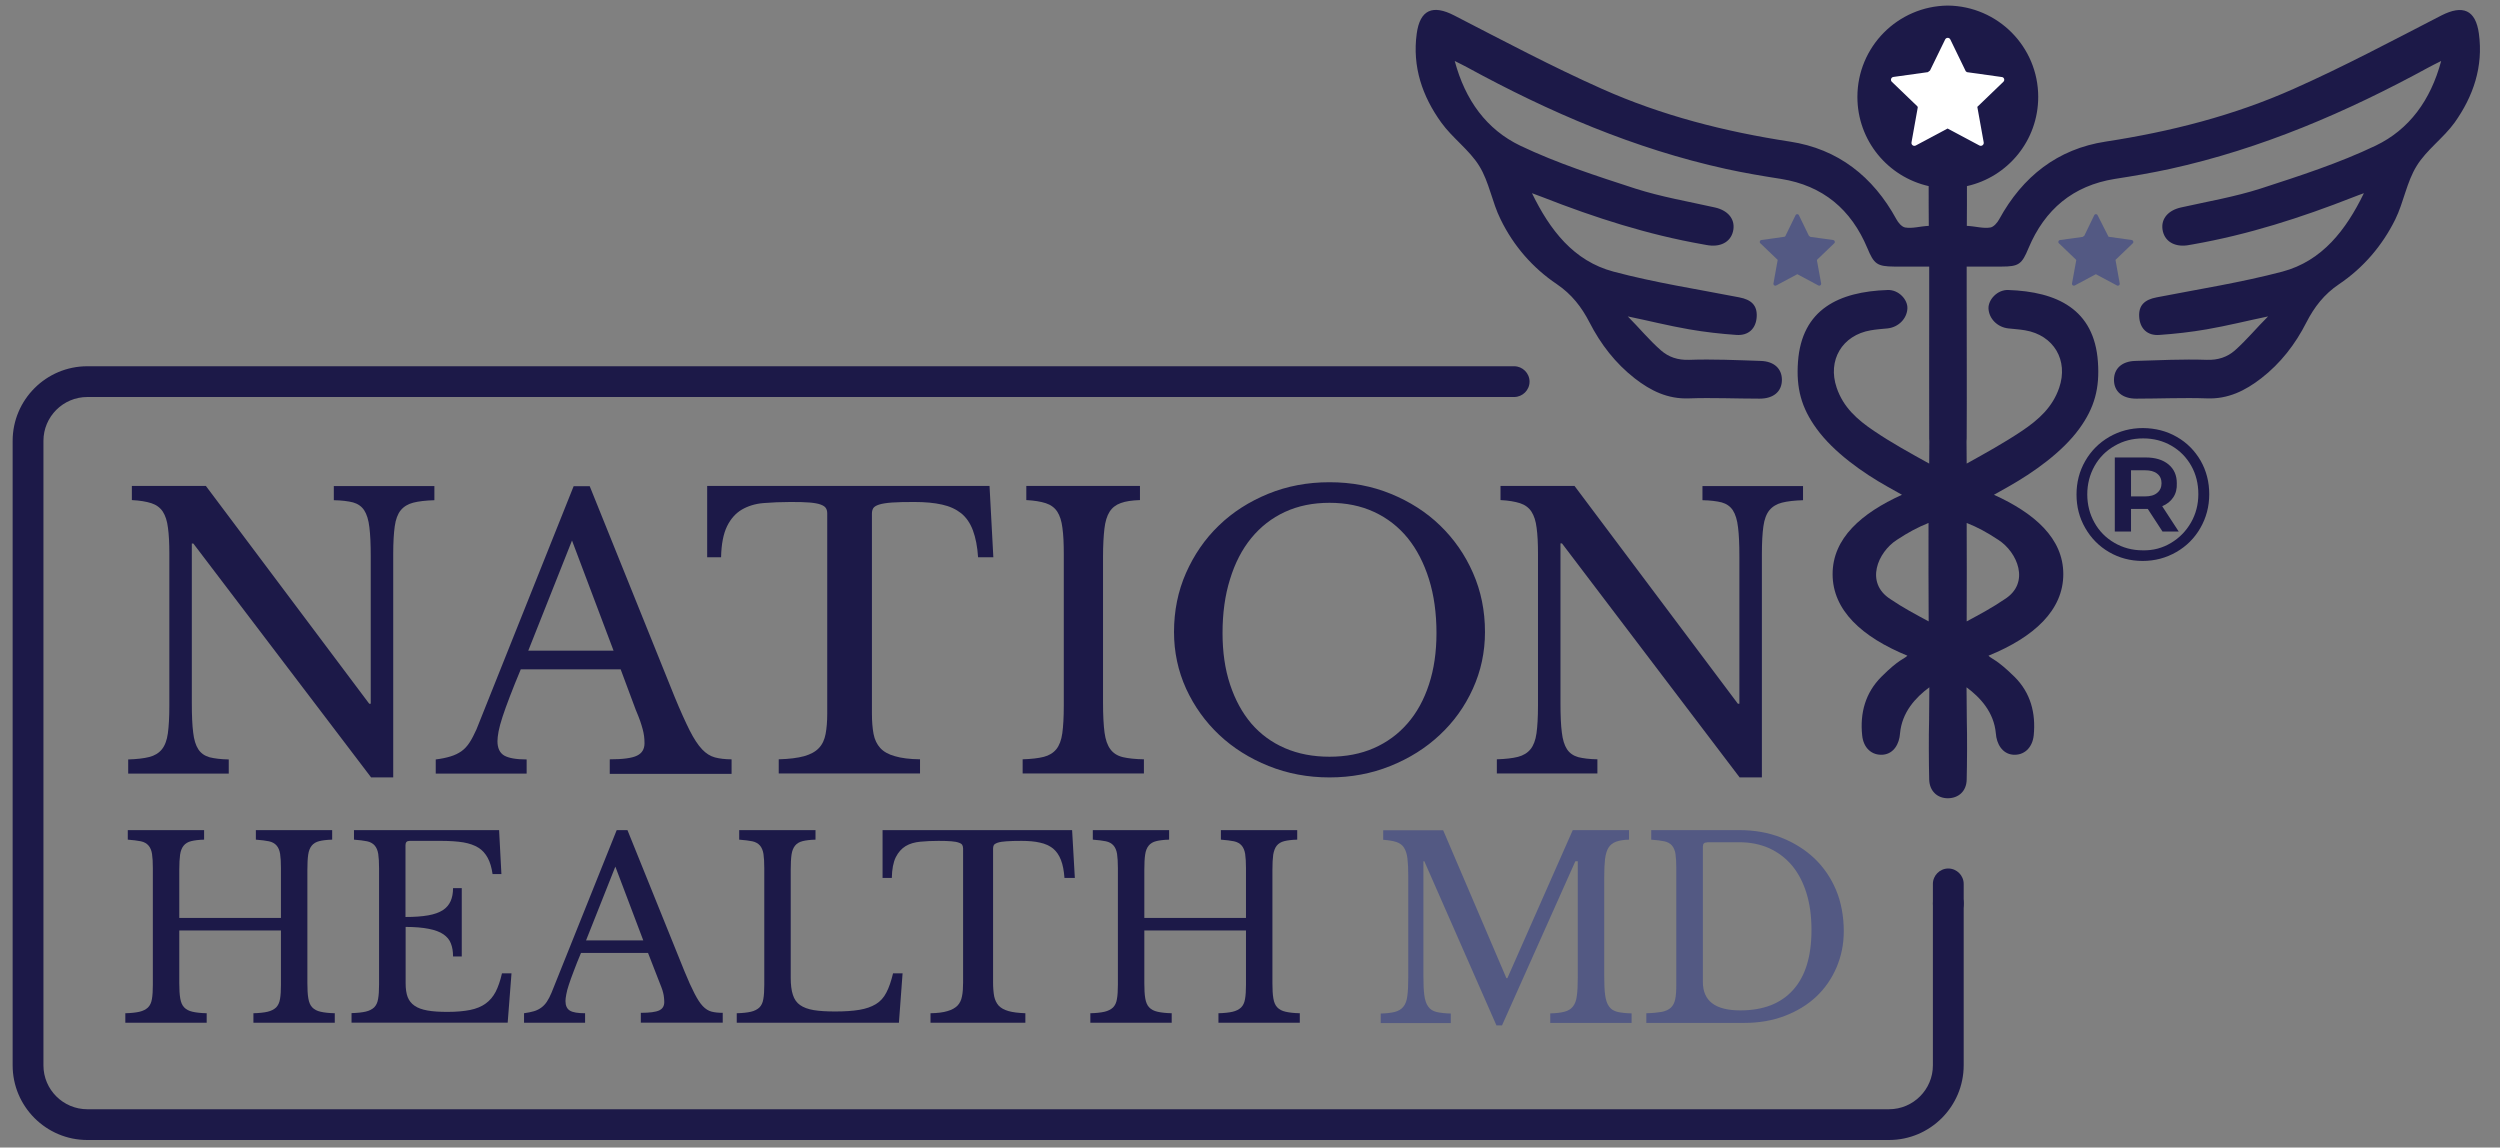 <svg width="122" height="56" viewBox="0 0 122 56" fill="none" xmlns="http://www.w3.org/2000/svg">
<rect x="0" y="0" width="122" height="56" fill="#808080" stroke="none"/>
<path d="M120.97 1.641C120.811 0.478 120.186 0.219 119.135 0.757C116.748 1.986 114.381 3.249 111.927 4.338C109.008 5.641 105.922 6.425 102.757 6.91C100.409 7.268 98.701 8.617 97.563 10.697C97.47 10.87 97.291 11.076 97.131 11.102C96.779 11.162 96.413 11.042 95.981 11.022C95.981 10.318 95.994 9.713 95.987 9.082C97.982 8.637 99.465 6.856 99.465 4.73C99.465 2.285 97.497 0.299 95.056 0.272C95.056 0.272 95.056 0.272 95.05 0.272C92.609 0.299 90.641 2.285 90.641 4.73C90.641 6.856 92.124 8.63 94.119 9.082C94.112 9.713 94.125 10.318 94.125 11.022C93.693 11.042 93.328 11.162 92.975 11.102C92.809 11.076 92.629 10.863 92.543 10.697C91.406 8.617 89.697 7.268 87.349 6.91C84.177 6.425 81.099 5.641 78.179 4.338C75.732 3.249 73.358 1.986 70.971 0.757C69.92 0.212 69.295 0.471 69.136 1.641C68.916 3.255 69.408 4.697 70.333 5.979C70.878 6.737 71.703 7.315 72.188 8.099C72.673 8.883 72.813 9.873 73.232 10.71C73.857 11.992 74.788 13.069 75.972 13.866C76.697 14.358 77.182 14.982 77.568 15.733C78.113 16.796 78.831 17.727 79.775 18.464C80.553 19.069 81.385 19.481 82.422 19.441C83.572 19.401 84.723 19.454 85.873 19.454C86.551 19.454 86.957 19.102 86.957 18.537C86.957 17.992 86.578 17.634 85.926 17.613C84.763 17.574 83.592 17.52 82.435 17.56C81.883 17.58 81.431 17.427 81.059 17.102C80.48 16.597 79.981 15.986 79.436 15.441C80.44 15.647 81.431 15.899 82.435 16.072C83.2 16.205 83.971 16.291 84.743 16.345C85.335 16.384 85.694 16.026 85.727 15.461C85.76 14.909 85.474 14.624 84.876 14.511C82.828 14.112 80.753 13.793 78.738 13.255C76.79 12.737 75.632 11.222 74.761 9.428C74.941 9.494 75.114 9.561 75.293 9.627C77.834 10.624 80.42 11.454 83.114 11.926C83.207 11.939 83.3 11.966 83.386 11.973C84.038 12.059 84.51 11.753 84.59 11.195C84.663 10.67 84.31 10.265 83.692 10.125C82.389 9.833 81.065 9.607 79.802 9.202C77.9 8.584 75.985 7.966 74.189 7.109C72.554 6.325 71.503 4.896 70.991 2.976C71.264 3.116 71.436 3.195 71.603 3.288C75.606 5.474 79.762 7.262 84.231 8.245C85.115 8.438 86.013 8.591 86.91 8.73C88.959 9.056 90.335 10.219 91.126 12.105C91.452 12.889 91.599 13.002 92.443 13.009H94.145V14.517C94.145 16.81 94.139 19.108 94.145 21.401C94.145 21.441 94.145 21.487 94.152 21.527C94.152 21.892 94.145 22.258 94.145 22.623C93.234 22.118 92.323 21.62 91.459 21.035C90.628 20.477 89.956 19.879 89.63 18.922C89.171 17.58 89.896 16.358 91.293 16.119C91.565 16.072 91.845 16.052 92.117 16.026C92.649 15.966 93.061 15.547 93.081 15.049C93.101 14.624 92.656 14.132 92.117 14.152C89.743 14.232 87.928 15.089 87.742 17.653C87.649 18.936 87.901 19.892 88.646 20.916C89.477 22.065 90.894 23.069 92.117 23.753C92.337 23.879 92.563 23.999 92.816 24.145C90.841 25.042 89.431 26.264 89.431 28.018C89.431 29.773 90.847 31.081 93.081 31.998C92.922 32.164 92.689 32.151 91.811 33.028C91.027 33.812 90.761 34.802 90.874 35.885C90.934 36.503 91.346 36.875 91.891 36.829C92.416 36.782 92.689 36.297 92.722 35.786C92.815 34.756 93.48 34.038 94.152 33.54C94.152 34.145 94.139 34.689 94.139 35.174V35.181C94.119 35.905 94.126 37.327 94.145 38.051C94.165 38.609 94.544 38.955 95.056 38.955C95.056 38.955 95.056 38.955 95.063 38.955C95.582 38.948 95.961 38.609 95.974 38.051C95.994 37.327 96.001 35.905 95.981 35.181V35.174C95.981 34.689 95.974 34.145 95.967 33.54C96.639 34.038 97.304 34.756 97.397 35.786C97.43 36.297 97.71 36.782 98.228 36.829C98.767 36.875 99.179 36.503 99.246 35.885C99.352 34.796 99.093 33.806 98.308 33.028C97.424 32.158 97.198 32.171 97.038 31.998C99.272 31.088 100.689 29.773 100.689 28.018C100.689 26.264 99.279 25.042 97.304 24.145C97.557 24.005 97.783 23.879 98.002 23.753C99.226 23.062 100.642 22.065 101.473 20.916C102.218 19.892 102.471 18.936 102.378 17.653C102.198 15.089 100.376 14.232 98.002 14.152C97.47 14.132 97.025 14.624 97.038 15.049C97.058 15.547 97.47 15.966 98.002 16.026C98.281 16.059 98.554 16.072 98.827 16.119C100.223 16.358 100.948 17.58 100.489 18.922C100.163 19.873 99.492 20.477 98.661 21.035C97.796 21.613 96.885 22.118 95.974 22.623C95.974 22.258 95.974 21.892 95.967 21.527C95.974 21.487 95.974 21.447 95.974 21.401C95.987 19.108 95.974 16.816 95.974 14.517V13.009H97.676C98.521 13.009 98.667 12.896 98.993 12.105C99.784 10.225 101.161 9.056 103.209 8.73C104.107 8.591 104.998 8.438 105.889 8.245C110.357 7.262 114.514 5.474 118.517 3.288C118.683 3.195 118.856 3.116 119.129 2.976C118.616 4.896 117.566 6.325 115.93 7.109C114.135 7.966 112.219 8.584 110.318 9.202C109.054 9.607 107.731 9.833 106.427 10.125C105.809 10.265 105.457 10.67 105.53 11.195C105.61 11.753 106.082 12.059 106.733 11.973C106.826 11.959 106.92 11.939 107.006 11.926C109.699 11.454 112.286 10.624 114.826 9.627C115.006 9.554 115.179 9.494 115.358 9.428C114.487 11.222 113.323 12.737 111.382 13.255C109.367 13.786 107.292 14.112 105.244 14.511C104.645 14.624 104.359 14.909 104.393 15.461C104.426 16.026 104.785 16.391 105.377 16.345C106.148 16.291 106.92 16.205 107.684 16.072C108.688 15.899 109.686 15.647 110.683 15.441C110.131 15.986 109.639 16.59 109.061 17.102C108.688 17.427 108.236 17.58 107.684 17.56C106.521 17.52 105.357 17.58 104.193 17.613C103.541 17.634 103.162 17.992 103.162 18.537C103.162 19.102 103.568 19.454 104.246 19.454C105.397 19.454 106.547 19.401 107.698 19.441C108.728 19.481 109.56 19.069 110.344 18.464C111.295 17.727 112.013 16.796 112.552 15.733C112.938 14.982 113.416 14.358 114.148 13.866C115.331 13.069 116.256 11.986 116.888 10.71C117.3 9.873 117.446 8.883 117.932 8.099C118.417 7.308 119.242 6.737 119.787 5.979C120.698 4.697 121.19 3.255 120.97 1.641ZM92.257 29.241C90.993 28.437 91.638 26.942 92.569 26.344C93.121 25.979 93.587 25.733 94.112 25.52C94.106 27.122 94.112 28.723 94.119 30.324C93.487 29.985 92.849 29.646 92.257 29.241ZM95.974 25.52C96.499 25.726 96.965 25.979 97.517 26.344C98.448 26.942 99.093 28.444 97.829 29.241C97.237 29.646 96.606 29.985 95.974 30.324C95.981 28.723 95.981 27.122 95.974 25.52Z" fill="#1C1948"/>
<path d="M102.896 11.554L104.027 11.713C104.107 11.726 104.133 11.819 104.08 11.873L103.236 12.683L103.442 13.833C103.455 13.912 103.375 13.966 103.309 13.932L102.278 13.381L101.247 13.932C101.181 13.966 101.101 13.912 101.114 13.833L101.32 12.703C101.314 12.69 101.314 12.683 101.307 12.67L100.476 11.873C100.416 11.819 100.449 11.726 100.529 11.713L101.64 11.56C101.66 11.54 101.686 11.52 101.713 11.507L102.198 10.504C102.231 10.431 102.331 10.431 102.364 10.504L102.896 11.554Z" fill="#535983"/>
<path d="M85.906 11.873L86.751 12.683L86.545 13.833C86.531 13.912 86.611 13.966 86.678 13.932L87.708 13.381L88.739 13.932C88.806 13.966 88.885 13.912 88.872 13.833L88.666 12.703C88.673 12.69 88.673 12.683 88.679 12.67L89.51 11.873C89.57 11.819 89.537 11.726 89.457 11.713L88.347 11.56C88.327 11.54 88.3 11.52 88.274 11.507L87.788 10.504C87.755 10.431 87.655 10.431 87.622 10.504L87.123 11.527C87.11 11.534 87.097 11.547 87.083 11.554L85.953 11.713C85.88 11.72 85.847 11.819 85.906 11.873Z" fill="#535983"/>
<path d="M97.763 3.993L96.493 5.215L96.805 6.949C96.825 7.062 96.706 7.155 96.599 7.102L95.043 6.272L93.487 7.102C93.381 7.155 93.261 7.069 93.281 6.949L93.587 5.242C93.58 5.229 93.573 5.209 93.573 5.195L92.323 3.993C92.237 3.913 92.284 3.767 92.403 3.754L94.079 3.521C94.112 3.494 94.152 3.468 94.185 3.441L94.923 1.926C94.977 1.82 95.123 1.82 95.176 1.926L95.928 3.475C95.948 3.488 95.968 3.501 95.987 3.521L97.696 3.76C97.803 3.774 97.849 3.913 97.763 3.993Z" fill="white"/>
<path d="M18.105 37.931L9.434 26.523H9.361V34.31C9.361 34.915 9.381 35.4 9.428 35.752C9.467 36.104 9.554 36.377 9.68 36.569C9.807 36.762 9.993 36.888 10.226 36.955C10.465 37.014 10.777 37.054 11.163 37.061V37.752H6.256V37.061C6.681 37.048 7.027 37.008 7.286 36.941C7.546 36.875 7.752 36.749 7.898 36.569C8.044 36.39 8.144 36.131 8.191 35.792C8.237 35.46 8.264 35.008 8.264 34.437V27.028C8.264 26.517 8.244 26.098 8.197 25.759C8.158 25.427 8.071 25.161 7.945 24.968C7.818 24.776 7.632 24.636 7.386 24.556C7.14 24.477 6.828 24.424 6.435 24.404V23.713H10.046L18.019 34.343H18.092V27.161C18.092 26.563 18.072 26.091 18.026 25.733C17.986 25.374 17.899 25.095 17.773 24.902C17.647 24.709 17.46 24.583 17.228 24.517C16.988 24.457 16.676 24.417 16.29 24.41V23.719H21.198V24.41C20.772 24.424 20.426 24.463 20.167 24.53C19.908 24.596 19.701 24.723 19.555 24.902C19.409 25.081 19.309 25.347 19.263 25.686C19.216 26.025 19.189 26.477 19.189 27.035V37.938H18.105V37.931Z" fill="#1C1948"/>
<path d="M30.288 32.663H25.414C25.207 33.161 25.028 33.6 24.882 33.985C24.735 34.37 24.616 34.696 24.523 34.982C24.429 35.261 24.37 35.5 24.33 35.693C24.296 35.885 24.276 36.045 24.276 36.164C24.276 36.503 24.383 36.736 24.602 36.869C24.822 36.995 25.188 37.061 25.7 37.061V37.752H21.264V37.061C21.543 37.028 21.783 36.975 21.982 36.915C22.182 36.855 22.361 36.769 22.514 36.663C22.667 36.556 22.8 36.41 22.913 36.237C23.026 36.065 23.139 35.846 23.252 35.593L27.994 23.726H28.778L32.921 34.005C33.2 34.683 33.447 35.228 33.653 35.639C33.859 36.045 34.058 36.35 34.258 36.563C34.451 36.769 34.663 36.902 34.889 36.962C35.116 37.022 35.388 37.055 35.701 37.055V37.766H29.756V37.055C30.401 37.055 30.846 36.995 31.086 36.875C31.332 36.756 31.452 36.556 31.452 36.271C31.452 36.151 31.445 36.038 31.432 35.932C31.418 35.826 31.398 35.719 31.365 35.593C31.332 35.473 31.292 35.334 31.239 35.181C31.186 35.028 31.112 34.849 31.026 34.643L30.288 32.663ZM25.779 31.753H29.942L27.914 26.377L25.779 31.753Z" fill="#1C1948"/>
<path d="M48.475 27.194H47.73C47.697 26.669 47.61 26.238 47.477 25.879C47.344 25.526 47.152 25.247 46.906 25.048C46.653 24.849 46.34 24.703 45.968 24.623C45.589 24.537 45.143 24.497 44.618 24.497C44.166 24.497 43.807 24.503 43.534 24.523C43.261 24.543 43.049 24.576 42.902 24.623C42.756 24.669 42.663 24.729 42.617 24.796C42.577 24.862 42.55 24.948 42.55 25.061V34.815C42.55 35.207 42.577 35.539 42.63 35.819C42.683 36.098 42.796 36.324 42.956 36.503C43.122 36.682 43.355 36.815 43.667 36.901C43.98 36.995 44.385 37.048 44.897 37.054V37.745H38.002V37.054C38.514 37.041 38.926 36.988 39.245 36.901C39.564 36.809 39.804 36.676 39.963 36.503C40.13 36.33 40.236 36.098 40.289 35.819C40.342 35.539 40.369 35.207 40.369 34.815V25.061C40.369 24.955 40.349 24.862 40.302 24.796C40.263 24.729 40.176 24.669 40.05 24.623C39.923 24.576 39.744 24.543 39.511 24.523C39.278 24.503 38.972 24.497 38.58 24.497C38.108 24.497 37.662 24.517 37.257 24.55C36.851 24.583 36.499 24.696 36.2 24.869C35.9 25.048 35.661 25.314 35.481 25.679C35.302 26.045 35.202 26.55 35.189 27.194H34.51V23.713H48.289L48.475 27.194Z" fill="#1C1948"/>
<path d="M53.828 34.304C53.828 34.908 53.855 35.393 53.901 35.745C53.948 36.098 54.041 36.37 54.187 36.563C54.327 36.755 54.526 36.882 54.792 36.948C55.051 37.008 55.397 37.048 55.823 37.054V37.745H49.905V37.054C50.33 37.041 50.676 37.001 50.935 36.935C51.195 36.868 51.401 36.742 51.547 36.563C51.693 36.383 51.793 36.124 51.84 35.785C51.886 35.453 51.913 35.001 51.913 34.43V27.028C51.913 26.517 51.893 26.098 51.846 25.759C51.806 25.427 51.72 25.161 51.594 24.968C51.467 24.776 51.281 24.636 51.035 24.556C50.789 24.477 50.477 24.424 50.084 24.404V23.713H55.63V24.404C55.238 24.417 54.925 24.463 54.692 24.55C54.453 24.636 54.273 24.776 54.147 24.975C54.021 25.174 53.934 25.453 53.895 25.806C53.855 26.158 53.828 26.61 53.828 27.154V34.304Z" fill="#1C1948"/>
<path d="M64.88 23.533C65.95 23.533 66.948 23.72 67.872 24.098C68.796 24.477 69.601 24.988 70.279 25.646C70.958 26.304 71.496 27.075 71.882 27.959C72.274 28.849 72.467 29.806 72.467 30.842C72.467 31.826 72.268 32.749 71.875 33.613C71.483 34.477 70.944 35.227 70.26 35.865C69.581 36.503 68.777 37.008 67.852 37.38C66.928 37.752 65.937 37.938 64.88 37.938C63.822 37.938 62.832 37.752 61.907 37.38C60.983 37.008 60.178 36.503 59.5 35.865C58.822 35.227 58.283 34.477 57.884 33.613C57.492 32.749 57.292 31.826 57.292 30.842C57.292 29.812 57.485 28.849 57.878 27.959C58.27 27.075 58.802 26.297 59.48 25.646C60.158 24.988 60.963 24.477 61.888 24.098C62.812 23.72 63.809 23.533 64.88 23.533ZM64.88 36.928C65.684 36.928 66.403 36.789 67.041 36.51C67.679 36.231 68.225 35.832 68.683 35.307C69.142 34.782 69.488 34.151 69.734 33.4C69.98 32.649 70.1 31.819 70.1 30.895C70.1 29.925 69.98 29.048 69.734 28.264C69.488 27.48 69.142 26.809 68.697 26.258C68.245 25.706 67.699 25.281 67.054 24.982C66.409 24.683 65.684 24.537 64.88 24.537C64.075 24.537 63.35 24.683 62.705 24.982C62.06 25.281 61.515 25.706 61.063 26.258C60.611 26.809 60.265 27.48 60.026 28.264C59.779 29.048 59.66 29.925 59.66 30.895C59.66 31.819 59.779 32.656 60.026 33.4C60.272 34.144 60.617 34.782 61.063 35.307C61.515 35.832 62.06 36.231 62.705 36.51C63.35 36.789 64.075 36.928 64.88 36.928Z" fill="#1C1948"/>
<path d="M84.889 37.931L76.224 26.517H76.151V34.304C76.151 34.908 76.171 35.393 76.218 35.745C76.258 36.098 76.344 36.37 76.47 36.563C76.597 36.755 76.783 36.882 77.016 36.948C77.255 37.008 77.568 37.048 77.953 37.054V37.745H73.046V37.054C73.471 37.041 73.817 37.001 74.076 36.935C74.336 36.868 74.542 36.742 74.688 36.563C74.835 36.383 74.934 36.124 74.981 35.785C75.027 35.453 75.054 35.001 75.054 34.43V27.028C75.054 26.517 75.034 26.098 74.987 25.759C74.948 25.427 74.861 25.161 74.735 24.968C74.609 24.776 74.422 24.636 74.176 24.556C73.93 24.477 73.618 24.424 73.225 24.404V23.713H76.836L84.809 34.343H84.882V27.161C84.882 26.563 84.862 26.091 84.816 25.733C84.776 25.374 84.689 25.095 84.563 24.902C84.437 24.709 84.251 24.583 84.018 24.517C83.778 24.457 83.466 24.417 83.08 24.41V23.719H87.988V24.41C87.562 24.424 87.216 24.463 86.957 24.53C86.698 24.596 86.492 24.723 86.345 24.902C86.199 25.081 86.099 25.347 86.053 25.686C86.006 26.025 85.98 26.477 85.98 27.035V37.938H84.889V37.931Z" fill="#1C1948"/>
<path d="M15 47.971C15 48.284 15.013 48.529 15.047 48.722C15.08 48.915 15.14 49.061 15.239 49.161C15.333 49.26 15.466 49.333 15.645 49.373C15.818 49.413 16.051 49.44 16.337 49.446V49.911H12.367V49.446C12.653 49.44 12.886 49.413 13.058 49.373C13.231 49.333 13.371 49.26 13.471 49.167C13.57 49.068 13.637 48.928 13.664 48.755C13.697 48.576 13.71 48.343 13.71 48.058V45.407H8.749V47.971C8.749 48.284 8.763 48.529 8.796 48.722C8.829 48.915 8.889 49.061 8.989 49.161C9.082 49.26 9.215 49.333 9.394 49.373C9.567 49.413 9.8 49.44 10.086 49.446V49.911H6.116V49.446C6.402 49.44 6.635 49.413 6.808 49.373C6.98 49.333 7.12 49.26 7.22 49.167C7.32 49.068 7.386 48.928 7.413 48.755C7.446 48.576 7.459 48.343 7.459 48.058V42.364C7.459 42.078 7.446 41.852 7.419 41.672C7.393 41.5 7.333 41.36 7.246 41.261C7.16 41.161 7.034 41.088 6.874 41.055C6.708 41.021 6.495 40.995 6.236 40.975V40.51H9.96V40.975C9.7 40.981 9.487 41.008 9.328 41.048C9.168 41.088 9.049 41.161 8.962 41.267C8.876 41.373 8.816 41.52 8.789 41.706C8.763 41.892 8.749 42.144 8.749 42.45V44.795H13.71V42.364C13.71 42.078 13.697 41.852 13.67 41.672C13.643 41.5 13.584 41.36 13.497 41.261C13.411 41.161 13.284 41.088 13.125 41.055C12.959 41.021 12.746 40.995 12.486 40.975V40.51H16.21V40.975C15.951 40.981 15.738 41.008 15.579 41.048C15.419 41.088 15.299 41.161 15.213 41.267C15.126 41.373 15.067 41.52 15.04 41.706C15.013 41.892 15 42.144 15 42.45V47.971Z" fill="#1C1948"/>
<path d="M19.788 44.749C20.227 44.749 20.599 44.722 20.898 44.669C21.198 44.616 21.43 44.53 21.61 44.417C21.783 44.304 21.909 44.157 21.989 43.978C22.069 43.799 22.109 43.586 22.109 43.34H22.534V46.676H22.109C22.109 46.43 22.075 46.217 22.002 46.038C21.936 45.858 21.809 45.712 21.637 45.593C21.464 45.473 21.224 45.387 20.925 45.327C20.626 45.267 20.247 45.234 19.795 45.234V47.991C19.795 48.257 19.828 48.483 19.894 48.656C19.961 48.828 20.074 48.975 20.233 49.081C20.393 49.194 20.606 49.267 20.865 49.313C21.125 49.36 21.45 49.38 21.836 49.38C22.268 49.38 22.634 49.347 22.94 49.287C23.239 49.227 23.498 49.121 23.698 48.975C23.904 48.828 24.064 48.636 24.19 48.397C24.31 48.157 24.416 47.858 24.496 47.499H24.961L24.775 49.905H17.155V49.44C17.441 49.433 17.673 49.407 17.846 49.367C18.019 49.327 18.159 49.254 18.259 49.161C18.358 49.061 18.425 48.921 18.451 48.749C18.485 48.569 18.498 48.337 18.498 48.051V42.364C18.498 42.078 18.485 41.852 18.458 41.672C18.431 41.5 18.372 41.36 18.285 41.261C18.199 41.161 18.072 41.088 17.913 41.055C17.746 41.021 17.534 40.995 17.274 40.975V40.51H24.356L24.469 42.656H24.037C23.991 42.33 23.911 42.065 23.798 41.859C23.685 41.653 23.538 41.486 23.346 41.367C23.153 41.247 22.913 41.161 22.614 41.108C22.322 41.061 21.962 41.035 21.55 41.035H19.994C19.854 41.035 19.788 41.101 19.788 41.241V44.749Z" fill="#1C1948"/>
<path d="M31.624 46.503H28.353C28.213 46.835 28.093 47.134 28 47.387C27.901 47.646 27.821 47.865 27.761 48.051C27.701 48.237 27.654 48.397 27.634 48.529C27.608 48.662 27.595 48.769 27.595 48.848C27.595 49.074 27.668 49.234 27.814 49.32C27.96 49.407 28.206 49.446 28.552 49.446V49.911H25.573V49.446C25.759 49.42 25.926 49.386 26.059 49.347C26.192 49.307 26.311 49.247 26.411 49.174C26.511 49.101 26.604 49.008 26.684 48.888C26.763 48.769 26.837 48.629 26.91 48.456L30.095 40.51H30.62L33.4 47.393C33.586 47.852 33.752 48.211 33.892 48.483C34.032 48.755 34.165 48.961 34.298 49.101C34.431 49.24 34.57 49.327 34.723 49.367C34.876 49.407 35.056 49.426 35.269 49.426V49.905H31.272V49.426C31.704 49.426 32.003 49.386 32.17 49.307C32.336 49.227 32.416 49.094 32.416 48.901C32.416 48.822 32.409 48.742 32.402 48.676C32.396 48.609 32.383 48.529 32.362 48.45C32.343 48.37 32.316 48.277 32.276 48.177C32.236 48.078 32.19 47.958 32.136 47.819L31.624 46.503ZM28.599 45.892H31.392L30.029 42.29L28.599 45.892Z" fill="#1C1948"/>
<path d="M43.867 49.911H35.953V49.446C36.239 49.44 36.472 49.413 36.645 49.373C36.818 49.333 36.958 49.26 37.057 49.167C37.157 49.068 37.224 48.928 37.25 48.755C37.283 48.576 37.297 48.343 37.297 48.058V42.364C37.297 42.078 37.283 41.852 37.257 41.672C37.23 41.5 37.17 41.36 37.084 41.261C36.997 41.161 36.871 41.088 36.712 41.055C36.545 41.021 36.333 40.995 36.073 40.975V40.51H39.797V40.975C39.538 40.981 39.325 41.008 39.165 41.048C39.006 41.088 38.886 41.161 38.8 41.267C38.713 41.373 38.653 41.52 38.627 41.706C38.6 41.892 38.587 42.144 38.587 42.45V47.712C38.587 48.051 38.62 48.33 38.693 48.549C38.76 48.762 38.879 48.935 39.046 49.048C39.212 49.167 39.438 49.247 39.711 49.294C39.99 49.34 40.342 49.36 40.761 49.36C41.227 49.36 41.619 49.333 41.938 49.28C42.257 49.227 42.523 49.134 42.743 49.001C42.962 48.868 43.129 48.682 43.255 48.436C43.381 48.197 43.488 47.885 43.581 47.499H44.046L43.867 49.911Z" fill="#1C1948"/>
<path d="M52.452 42.842H51.946C51.919 42.49 51.866 42.197 51.773 41.965C51.68 41.726 51.554 41.546 51.388 41.407C51.221 41.274 51.008 41.174 50.756 41.121C50.503 41.061 50.197 41.035 49.851 41.035C49.552 41.035 49.306 41.041 49.12 41.055C48.934 41.068 48.794 41.088 48.694 41.121C48.595 41.154 48.535 41.194 48.502 41.234C48.475 41.281 48.462 41.34 48.462 41.413V47.945C48.462 48.204 48.482 48.43 48.515 48.616C48.555 48.802 48.628 48.955 48.734 49.074C48.847 49.194 49.007 49.28 49.213 49.34C49.419 49.4 49.699 49.433 50.038 49.446V49.911H45.409V49.446C45.755 49.44 46.028 49.407 46.241 49.34C46.453 49.28 46.613 49.187 46.726 49.074C46.839 48.955 46.912 48.802 46.946 48.616C46.985 48.43 46.999 48.204 46.999 47.945V41.413C46.999 41.34 46.985 41.281 46.959 41.234C46.932 41.188 46.872 41.148 46.786 41.121C46.699 41.088 46.58 41.068 46.427 41.055C46.274 41.041 46.061 41.035 45.802 41.035C45.483 41.035 45.19 41.048 44.911 41.075C44.638 41.101 44.399 41.168 44.199 41.287C44 41.407 43.84 41.586 43.714 41.832C43.594 42.078 43.528 42.417 43.521 42.842H43.069V40.51H52.319L52.452 42.842Z" fill="#1C1948"/>
<path d="M62.094 47.971C62.094 48.284 62.107 48.529 62.14 48.722C62.173 48.915 62.233 49.061 62.333 49.161C62.426 49.26 62.559 49.333 62.739 49.373C62.911 49.413 63.144 49.44 63.43 49.446V49.911H59.46V49.446C59.746 49.44 59.979 49.413 60.152 49.373C60.325 49.333 60.464 49.26 60.564 49.167C60.664 49.068 60.73 48.928 60.757 48.755C60.79 48.576 60.804 48.343 60.804 48.058V45.407H55.843V47.971C55.843 48.284 55.856 48.529 55.889 48.722C55.923 48.915 55.983 49.061 56.082 49.161C56.175 49.26 56.308 49.333 56.488 49.373C56.661 49.413 56.894 49.44 57.179 49.446V49.911H53.209V49.446C53.495 49.44 53.728 49.413 53.901 49.373C54.074 49.333 54.214 49.26 54.313 49.167C54.413 49.068 54.48 48.928 54.506 48.755C54.539 48.576 54.553 48.343 54.553 48.058V42.364C54.553 42.078 54.539 41.852 54.513 41.672C54.486 41.5 54.426 41.36 54.34 41.261C54.254 41.161 54.127 41.088 53.968 41.055C53.801 41.021 53.589 40.995 53.329 40.975V40.51H57.053V40.975C56.794 40.981 56.581 41.008 56.421 41.048C56.262 41.088 56.142 41.161 56.056 41.267C55.969 41.373 55.909 41.52 55.883 41.706C55.856 41.892 55.843 42.144 55.843 42.45V44.795H60.804V42.364C60.804 42.078 60.79 41.852 60.764 41.672C60.737 41.5 60.677 41.36 60.591 41.261C60.504 41.161 60.378 41.088 60.218 41.055C60.052 41.021 59.839 40.995 59.58 40.975V40.51H63.304V40.975C63.044 40.981 62.832 41.008 62.672 41.048C62.513 41.088 62.393 41.161 62.306 41.267C62.22 41.373 62.167 41.52 62.133 41.706C62.107 41.892 62.094 42.144 62.094 42.45V47.971Z" fill="#1C1948"/>
<path d="M73.564 47.725L76.75 40.51H79.496V40.975C79.237 40.981 79.024 41.015 78.864 41.075C78.705 41.134 78.585 41.227 78.499 41.36C78.412 41.493 78.359 41.679 78.326 41.918C78.299 42.157 78.286 42.456 78.286 42.822V47.606C78.286 48.011 78.299 48.337 78.332 48.569C78.366 48.809 78.425 48.988 78.525 49.121C78.618 49.254 78.751 49.333 78.931 49.38C79.104 49.42 79.336 49.446 79.622 49.453V49.918H75.653V49.453C75.938 49.446 76.171 49.42 76.344 49.373C76.517 49.327 76.657 49.247 76.756 49.121C76.856 49.001 76.923 48.828 76.949 48.602C76.982 48.377 76.996 48.078 76.996 47.692V42.031H76.876L73.299 50.038H73.026L69.508 42.031H69.462V47.612C69.462 48.018 69.475 48.343 69.508 48.576C69.541 48.815 69.601 48.995 69.701 49.127C69.794 49.26 69.927 49.34 70.107 49.386C70.279 49.426 70.512 49.453 70.798 49.46V49.925H67.38V49.46C67.666 49.453 67.899 49.426 68.072 49.38C68.245 49.333 68.384 49.254 68.484 49.127C68.584 49.008 68.65 48.835 68.677 48.609C68.71 48.383 68.723 48.084 68.723 47.699V42.742C68.723 42.403 68.71 42.118 68.683 41.892C68.657 41.666 68.597 41.493 68.511 41.36C68.424 41.227 68.298 41.141 68.138 41.088C67.972 41.035 67.759 41.001 67.5 40.981V40.516H70.426L73.511 47.732H73.564V47.725Z" fill="#535983"/>
<path d="M80.341 49.911V49.446C80.653 49.44 80.899 49.413 81.092 49.38C81.285 49.34 81.431 49.274 81.537 49.174C81.644 49.074 81.717 48.935 81.75 48.762C81.79 48.589 81.803 48.35 81.803 48.058V42.364C81.803 42.078 81.79 41.852 81.764 41.672C81.737 41.5 81.677 41.36 81.591 41.261C81.504 41.161 81.378 41.088 81.218 41.055C81.052 41.021 80.839 40.995 80.58 40.975V40.51H84.882C85.62 40.51 86.299 40.629 86.924 40.875C87.549 41.121 88.088 41.46 88.54 41.885C88.992 42.317 89.344 42.829 89.597 43.427C89.85 44.018 89.976 44.736 89.976 45.433C89.976 46.098 89.856 46.649 89.624 47.207C89.384 47.765 89.052 48.244 88.626 48.642C88.201 49.041 87.682 49.353 87.09 49.579C86.492 49.805 85.84 49.918 85.128 49.918H80.341V49.911ZM83.306 41.108C83.167 41.108 83.1 41.174 83.1 41.314V47.918C83.1 48.848 83.705 49.307 84.929 49.307C86.046 49.307 86.904 48.975 87.502 48.31C88.101 47.646 88.4 46.676 88.4 45.387C88.4 44.709 88.32 44.111 88.154 43.579C87.988 43.048 87.755 42.603 87.449 42.237C87.143 41.872 86.771 41.593 86.339 41.394C85.906 41.201 85.414 41.101 84.869 41.101H83.306V41.108Z" fill="#535983"/>
<path d="M92.184 55.632H4.261C2.253 55.632 0.617 53.998 0.617 51.991V21.514C0.617 19.507 2.253 17.873 4.261 17.873H73.89C74.302 17.873 74.642 18.212 74.642 18.624C74.642 19.036 74.302 19.374 73.89 19.374H4.261C3.077 19.374 2.12 20.338 2.12 21.514V51.991C2.12 53.174 3.084 54.131 4.261 54.131H92.184C93.367 54.131 94.325 53.167 94.325 51.991V44.091C94.325 43.679 94.664 43.34 95.076 43.34C95.489 43.34 95.828 43.679 95.828 44.091V51.984C95.828 53.998 94.192 55.632 92.184 55.632Z" fill="#1C1948"/>
<path d="M95.076 44.842C94.664 44.842 94.325 44.503 94.325 44.091V43.134C94.325 42.722 94.664 42.383 95.076 42.383C95.489 42.383 95.828 42.722 95.828 43.134V44.091C95.828 44.51 95.489 44.842 95.076 44.842Z" fill="#1C1948"/>
<path d="M106.228 21.321C106.72 21.6 107.106 21.992 107.392 22.484C107.671 22.976 107.811 23.52 107.811 24.118C107.811 24.716 107.664 25.268 107.378 25.766C107.092 26.264 106.7 26.656 106.201 26.942C105.703 27.228 105.157 27.374 104.559 27.374C103.96 27.374 103.415 27.228 102.923 26.942C102.431 26.656 102.045 26.264 101.759 25.766C101.473 25.268 101.334 24.73 101.334 24.132C101.334 23.54 101.473 22.995 101.759 22.497C102.045 21.999 102.431 21.613 102.93 21.321C103.428 21.035 103.974 20.889 104.579 20.889C105.184 20.896 105.736 21.035 106.228 21.321ZM105.942 26.497C106.354 26.251 106.68 25.919 106.92 25.5C107.159 25.082 107.279 24.617 107.279 24.112C107.279 23.607 107.166 23.142 106.933 22.73C106.7 22.318 106.381 21.992 105.969 21.753C105.556 21.514 105.098 21.394 104.586 21.394C104.073 21.394 103.608 21.514 103.189 21.76C102.77 21.999 102.444 22.331 102.212 22.743C101.979 23.162 101.859 23.62 101.859 24.125C101.859 24.63 101.979 25.095 102.212 25.507C102.444 25.925 102.77 26.251 103.182 26.49C103.595 26.73 104.054 26.856 104.566 26.856C105.071 26.869 105.53 26.743 105.942 26.497ZM106.055 24.271C105.929 24.464 105.749 24.603 105.516 24.703L106.321 25.939H105.53L104.812 24.836H104.712H103.994V25.939H103.202V22.324H104.705C105.177 22.324 105.55 22.437 105.822 22.663C106.095 22.889 106.228 23.195 106.228 23.58C106.241 23.852 106.181 24.085 106.055 24.271ZM104.672 24.225C104.931 24.225 105.131 24.171 105.27 24.052C105.41 23.939 105.483 23.779 105.483 23.58C105.483 23.381 105.41 23.221 105.27 23.115C105.131 23.002 104.931 22.949 104.672 22.949H103.994V24.225H104.672Z" fill="#1C1948"/>
</svg>
